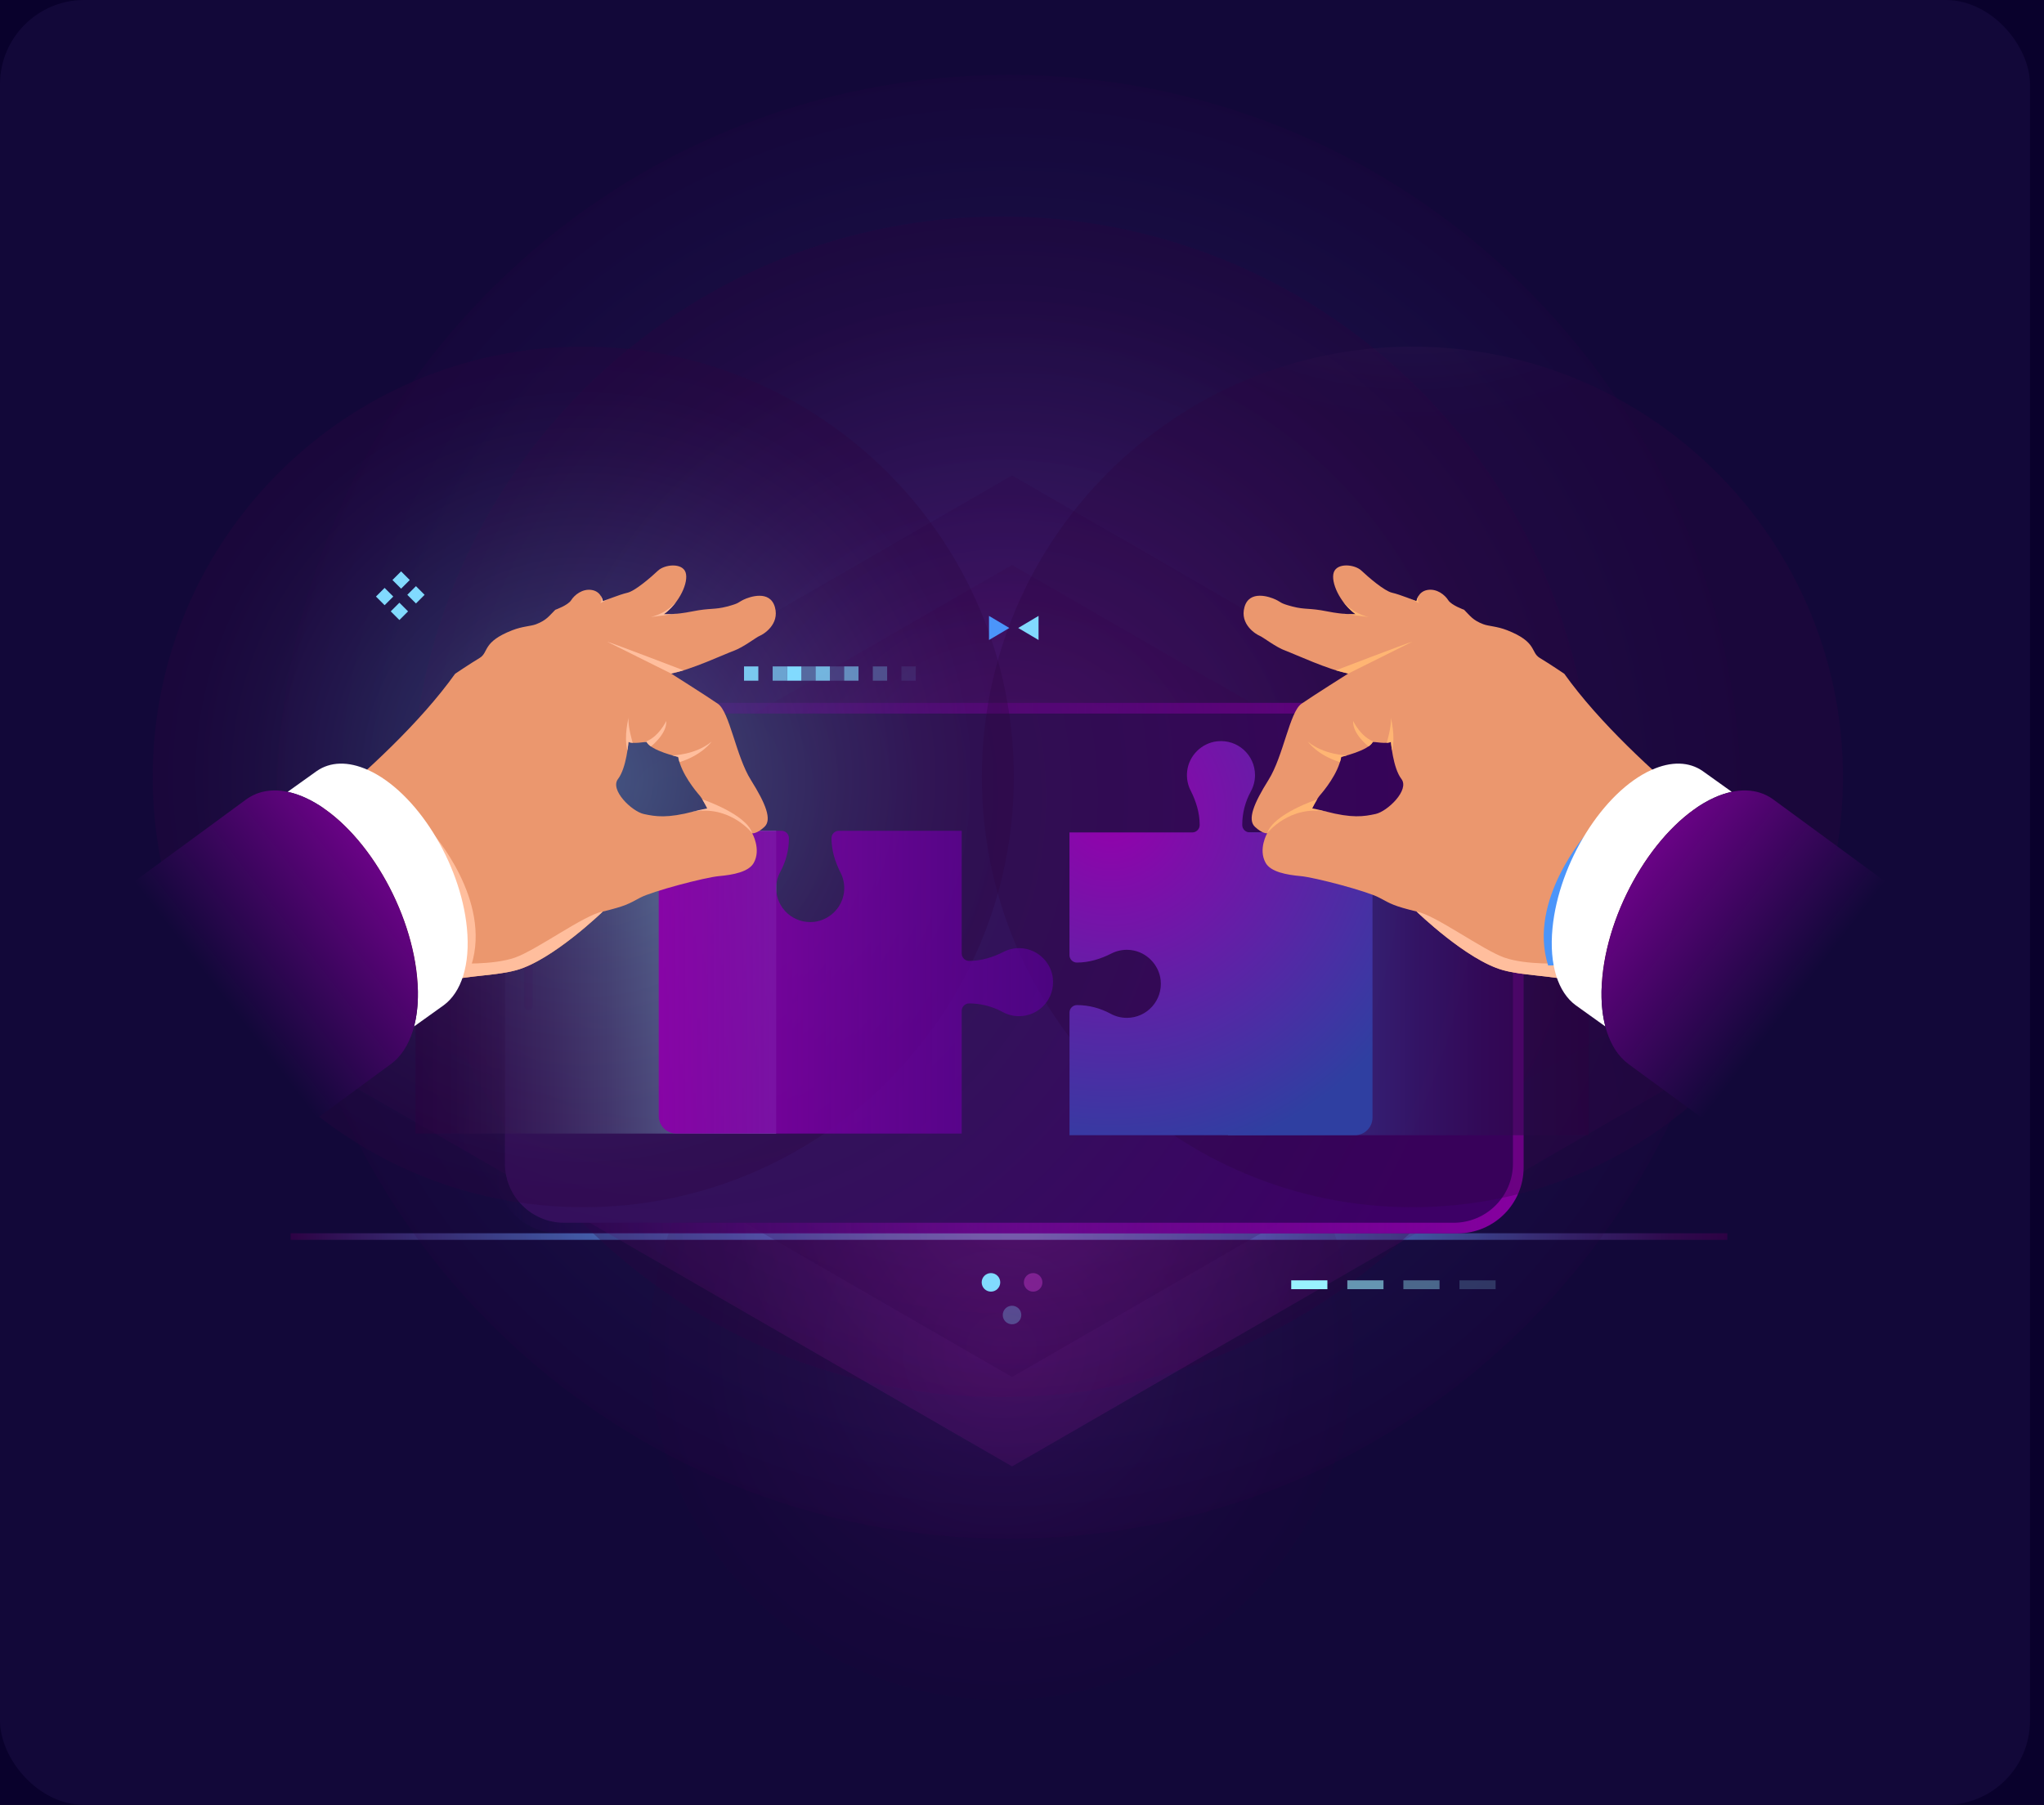 <svg width="582" height="514" viewBox="0 0 582 514" fill="none" xmlns="http://www.w3.org/2000/svg">
<rect x="0" y="0" width="582" height="514" fill="#333333" stroke="none"/>
<g clip-path="url(#clip0_73_2545)">
<rect x="-100" y="-3477" width="1440" height="4690" rx="26" fill="#09012C"/>
<rect width="578" height="514" rx="24" fill="#120839"/>
<g clip-path="url(#clip1_73_2545)">
<path d="M491.831 351.201H82.742V353.076H491.831V351.201Z" fill="url(#paint0_linear_73_2545)"/>
<path style="mix-blend-mode:lighten" opacity="0.15" d="M434.74 377.144C516.178 295.745 516.178 163.772 434.74 82.373C353.302 0.974 221.265 0.974 139.827 82.373C58.389 163.772 58.389 295.745 139.827 377.144C221.265 458.543 353.302 458.543 434.74 377.144Z" fill="url(#paint1_radial_73_2545)"/>
<path style="mix-blend-mode:lighten" opacity="0.3" d="M404.095 348.626C469.778 282.975 469.778 176.534 404.095 110.884C338.413 45.233 231.921 45.233 166.239 110.884C100.557 176.534 100.557 282.975 166.239 348.626C231.921 414.277 338.413 414.277 404.095 348.626Z" fill="url(#paint2_radial_73_2545)"/>
<path style="mix-blend-mode:lighten" opacity="0.1" d="M285.172 484.102C340.534 484.102 385.414 439.244 385.414 383.908C385.414 328.572 340.534 283.714 285.172 283.714C229.81 283.714 184.93 328.572 184.93 383.908C184.93 439.244 229.81 484.102 285.172 484.102Z" fill="url(#paint3_radial_73_2545)"/>
<path style="mix-blend-mode:lighten" opacity="0.2" d="M288.16 160.85L510.63 289.225L288.172 417.599L65.714 289.225L288.16 160.85Z" fill="url(#paint4_radial_73_2545)"/>
<path style="mix-blend-mode:lighten" opacity="0.2" d="M288.16 135.391L510.63 263.765L288.172 392.139L65.714 263.765L288.16 135.391Z" fill="url(#paint5_radial_73_2545)"/>
<path d="M140.728 218.97V332.433C140.728 342.823 149.155 351.247 159.55 351.247H415.009C425.405 351.247 433.832 342.823 433.832 332.433V218.97C433.832 208.58 425.405 200.157 415.009 200.157L159.55 200.157C149.155 200.157 140.728 208.58 140.728 218.97Z" fill="url(#paint6_linear_73_2545)"/>
<path d="M143.763 331.345V220.059C143.763 210.75 151.327 203.202 160.628 203.202L413.921 203.202C423.234 203.202 430.786 210.762 430.786 220.059V331.356C430.786 340.665 423.222 348.213 413.921 348.213H160.628C151.315 348.213 143.763 340.653 143.763 331.356V331.345Z" fill="url(#paint7_radial_73_2545)"/>
<path d="M151.674 264.958V286.446C151.674 287.106 151.141 287.639 150.481 287.639C149.821 287.639 149.288 287.106 149.288 286.446V264.958C149.288 264.298 149.821 263.765 150.481 263.765C151.141 263.765 151.674 264.298 151.674 264.958Z" fill="#320C54"/>
<path style="mix-blend-mode:lighten" opacity="0.3" d="M166.073 343.791C233.782 343.791 288.671 288.928 288.671 221.252C288.671 153.575 233.782 98.712 166.073 98.712C98.364 98.712 43.475 153.575 43.475 221.252C43.475 288.928 98.364 343.791 166.073 343.791Z" fill="url(#paint8_radial_73_2545)"/>
<path style="mix-blend-mode:lighten" opacity="0.3" d="M402.163 343.791C469.872 343.791 524.761 288.928 524.761 221.252C524.761 153.575 469.872 98.712 402.163 98.712C334.454 98.712 279.565 153.575 279.565 221.252C279.565 288.928 334.454 343.791 402.163 343.791Z" fill="url(#paint9_radial_73_2545)"/>
<path style="mix-blend-mode:lighten" opacity="0.5" d="M366.22 323.275H452.366V236.581L349.656 237.044V323.275H366.22Z" fill="url(#paint10_linear_73_2545)"/>
<path style="mix-blend-mode:lighten" opacity="0.5" d="M204.436 322.812H118.291V236.117L221 236.58V322.812H204.436Z" fill="url(#paint11_linear_73_2545)"/>
<path d="M299.79 278.585C299.304 274.208 295.76 270.631 291.381 270.087C289.354 269.832 287.42 270.214 285.775 271.059C282.705 272.622 279.392 273.641 275.952 273.641C274.782 273.641 273.832 272.692 273.832 271.522V236.581H238.874C237.704 236.581 236.754 237.53 236.754 238.699C236.754 242.138 237.773 245.449 239.337 248.517C240.183 250.173 240.565 252.095 240.31 254.121C239.777 258.497 236.186 262.029 231.808 262.526C225.958 263.175 221.001 258.625 221.001 252.905C221.001 251.238 221.429 249.663 222.171 248.297C223.769 245.357 224.638 242.068 224.638 238.711C224.638 237.53 223.688 236.581 222.518 236.581H187.56V317.787C187.56 320.566 189.807 322.812 192.587 322.812H273.832V287.87C273.832 286.701 274.782 285.751 275.952 285.751C279.3 285.751 282.589 286.608 285.543 288.217C286.91 288.958 288.485 289.387 290.153 289.387C295.875 289.387 300.439 284.432 299.779 278.585H299.79Z" fill="url(#paint12_linear_73_2545)"/>
<path d="M355.83 237.044C354.66 237.044 353.71 236.094 353.71 234.925C353.71 231.567 354.567 228.279 356.177 225.339C356.919 223.972 357.347 222.398 357.347 220.731C357.347 215.011 352.39 210.45 346.54 211.11C342.161 211.596 338.582 215.139 338.038 219.515C337.795 221.541 338.165 223.475 339.011 225.119C340.575 228.187 341.594 231.498 341.594 234.937C341.594 236.106 340.644 237.055 339.474 237.055H304.516V271.997C304.516 273.166 305.465 274.116 306.635 274.116C310.076 274.116 313.388 273.097 316.458 271.534C318.114 270.689 320.037 270.307 322.064 270.561C326.431 271.094 329.976 274.683 330.474 279.06C331.123 284.906 326.57 289.862 320.848 289.862C319.18 289.862 317.605 289.433 316.238 288.692C313.296 287.094 310.006 286.226 306.647 286.226C305.477 286.226 304.527 287.176 304.527 288.345V323.287H385.773C388.553 323.287 390.8 321.041 390.8 318.262V237.055H355.841L355.83 237.044Z" fill="url(#paint13_radial_73_2545)"/>
<path d="M366.024 185.303C368.804 186.321 378.21 190.733 383.909 191.798C383.909 191.798 373.947 198.084 370.576 200.412C367.205 202.739 365.445 215.312 361.194 222.097C356.943 228.881 355.136 233.42 357.336 235.469C359.537 237.518 360.811 237.287 360.811 237.287C360.811 237.287 358.182 241.86 360.383 245.739C361.819 248.286 366.256 249.119 370.298 249.49C374.352 249.849 389.318 253.797 392.724 255.638C396.129 257.467 396.87 257.988 403.357 259.586C403.357 259.586 417.662 273.456 427.995 276.281C435.269 278.272 445.219 277.554 456.05 281.479C456.084 280.379 456.154 279.268 456.258 278.11C458.088 259.354 469.567 239.243 482.992 230.074C470.865 220.001 455.389 205.842 445.405 191.867C445.405 191.867 441.153 188.996 438.443 187.375C435.732 185.754 437.771 182.848 429.118 179.467C426.223 178.333 423.894 178.344 422.365 177.765C419.319 176.619 418.612 175.369 416.875 173.644C416.875 173.644 413.284 172.382 412.357 170.911C411.431 169.441 409.137 167.531 406.415 168.017C403.693 168.503 403.322 171.212 403.322 171.212C403.322 171.212 398.562 169.279 396.361 168.793C394.16 168.295 389.561 164.312 387.65 162.506C385.739 160.7 380.77 160.202 379.785 162.969C378.812 165.736 381.522 171.699 385.994 174.917C385.994 174.917 382.901 175.114 377.827 174.095C372.754 173.076 371.688 173.678 368.028 172.729C364.368 171.78 364.924 171.548 363.244 170.749C361.576 169.95 355.75 167.901 354.348 172.88C352.935 177.858 357.719 180.683 358.68 181.065C359.653 181.447 363.232 184.284 366.024 185.303ZM390.905 211.237C390.905 211.237 395.237 211.955 396.048 211.225C396.048 211.225 396.604 218.681 399.025 221.819C401.446 224.956 395.052 231.069 391.693 231.799C388.333 232.528 385.044 233.072 377.387 231.058C377.387 231.058 374.213 230.479 373.414 230.606C373.414 230.606 374.885 227.561 375.835 226.473C376.785 225.396 381.059 220.325 381.893 215.532C381.893 215.532 389.712 213.784 390.905 211.237Z" fill="#EB976E"/>
<path d="M428.354 272.703C422.122 270.503 408.651 260.546 403.357 259.585C403.357 259.585 417.663 273.456 427.995 276.281C433.509 277.797 440.552 277.739 448.359 279.337L445.173 274.347C445.173 274.347 434.586 274.903 428.366 272.703H428.354Z" fill="#FFBE9D"/>
<path d="M389.654 212.568C390.233 212.163 390.684 211.711 390.905 211.237C390.905 211.237 391.159 211.283 391.553 211.329C387.534 210.125 385.298 205.32 385.298 205.32C385.032 208.956 389.642 212.556 389.642 212.568H389.654Z" fill="#FFB573"/>
<path d="M396.048 211.225C396.048 211.225 396.129 212.256 396.349 213.714C397.438 209.732 396.013 204.336 396.013 204.336C396.302 206.768 394.854 211.526 394.854 211.538C395.399 211.503 395.839 211.41 396.048 211.225Z" fill="#FFB573"/>
<path d="M381.523 217.026C381.674 216.528 381.801 216.042 381.894 215.544C381.894 215.544 382.577 215.393 383.55 215.115C383.527 215.115 377.005 215.023 372.372 211.19C372.372 211.19 375.094 215.069 381.523 217.037V217.026Z" fill="#FFB573"/>
<g opacity="0.52">
<path d="M374.584 230.641C375.314 230.792 375.87 230.861 376.287 230.873C375.765 230.792 375.14 230.699 374.584 230.641Z" fill="#E28C61"/>
</g>
<path d="M375.024 227.643C375.024 227.643 362.526 231.811 360.812 237.287C363.754 233.431 368.121 230.965 372.951 230.56L373.461 230.514C373.634 230.155 374.329 228.766 375.013 227.643H375.024Z" fill="#FFB573"/>
<path d="M380.376 190.895C380.376 190.895 399.917 183.404 402.164 182.721L383.909 191.809L380.376 190.895Z" fill="#FFB573"/>
<path d="M382.137 170.935C383.168 172.428 384.476 173.829 385.994 174.917C385.994 174.917 384.604 174.998 382.194 174.755L389.701 175.716C385.171 174.628 382.762 171.78 382.125 170.935H382.137Z" fill="#FFB573"/>
<path d="M404.377 171.93C403.253 171.386 403.821 169.962 403.96 169.638C403.438 170.437 403.323 171.212 403.323 171.212C403.323 171.212 402.315 170.807 401.006 170.309C402.025 170.691 404.377 171.919 404.377 171.919V171.93Z" fill="#FFB573"/>
<path d="M360.812 237.275C360.812 237.275 367.206 229.101 377.885 231.185C377.885 231.185 373.345 229.958 371.665 229.993C370.773 230.016 368.051 231.278 365.92 232.575C364.055 233.698 362.688 234.879 362.688 234.879L360.812 237.287V237.275Z" fill="#FFB573"/>
<path d="M451.949 237.125C451.949 237.125 434.887 256.193 440.806 274.938L448.254 274.868L451.949 237.113V237.125Z" fill="#4B95FA"/>
<path d="M470.17 219.295C475.95 216.667 481 216.956 484.777 219.55L493.105 225.501C491.495 225.836 489.815 226.381 488.078 227.168C472.568 234.207 458.309 257.015 456.247 278.11C455.714 283.54 456.05 288.322 457.104 292.316L448.648 286.261C443.679 282.602 441.026 274.81 442.057 264.263C443.876 245.646 456.455 225.512 470.158 219.295H470.17Z" fill="white"/>
<g style="mix-blend-mode:lighten">
<path d="M558.887 267.25L558.852 267.227C558.817 267.204 558.782 267.18 558.748 267.157L504.63 227.457C500.356 224.528 494.634 224.204 488.089 227.179C472.579 234.218 458.32 257.027 456.258 278.121C455.088 290.07 458.089 298.904 463.718 303.037L517.303 342.355C517.349 342.39 517.395 342.413 517.43 342.448L517.905 342.783C522.168 345.643 527.843 345.932 534.342 342.98C549.852 335.941 564.111 313.133 566.173 292.038C567.331 280.217 564.412 271.441 558.887 267.25Z" fill="url(#paint14_linear_73_2545)"/>
</g>
<path d="M216.309 181.077C217.282 180.695 222.055 177.87 220.642 172.891C219.228 167.913 213.414 169.962 211.746 170.761C210.078 171.56 210.622 171.791 206.962 172.741C203.301 173.69 202.247 173.088 197.162 174.107C192.089 175.126 188.996 174.929 188.996 174.929C193.467 171.71 196.178 165.759 195.205 162.981C194.232 160.214 189.251 160.711 187.339 162.518C185.428 164.324 180.83 168.318 178.629 168.804C176.428 169.302 171.667 171.224 171.667 171.224C171.667 171.224 171.297 168.515 168.574 168.029C165.852 167.542 163.559 169.453 162.632 170.923C161.706 172.393 158.115 173.655 158.115 173.655C156.366 175.369 155.659 176.619 152.624 177.777C151.095 178.356 148.767 178.344 145.871 179.479C137.207 182.86 139.257 185.766 136.547 187.387C133.836 189.008 129.585 191.879 129.585 191.879C119.6 205.853 104.125 220.013 91.997 230.086C105.422 239.255 116.901 259.366 118.731 278.122C118.847 279.279 118.905 280.403 118.94 281.491C129.77 277.566 139.709 278.284 146.995 276.292C157.315 273.456 171.632 259.597 171.632 259.597C178.119 258 178.872 257.479 182.266 255.649C185.671 253.82 200.637 249.872 204.691 249.501C208.745 249.143 213.17 248.297 214.607 245.75C216.796 241.872 214.178 237.298 214.178 237.298C214.178 237.298 215.452 237.53 217.653 235.481C219.865 233.431 218.047 228.893 213.796 222.108C209.545 215.324 207.772 202.75 204.413 200.423C201.043 198.096 191.081 191.809 191.081 191.809C196.78 190.744 206.174 186.333 208.966 185.314C211.746 184.295 215.336 181.459 216.309 181.077ZM193.108 215.544C193.942 220.337 198.216 225.397 199.166 226.485C200.116 227.562 201.587 230.618 201.587 230.618C200.788 230.491 197.614 231.07 197.614 231.07C189.957 233.084 186.668 232.54 183.308 231.811C179.949 231.081 173.555 224.968 175.976 221.831C178.397 218.693 178.953 211.237 178.953 211.237C179.764 211.966 184.096 211.248 184.096 211.248C185.289 213.796 193.108 215.544 193.108 215.544Z" fill="#EB976E"/>
<path d="M146.635 272.704C152.867 270.504 166.339 260.547 171.632 259.586C171.632 259.586 157.327 273.456 146.994 276.281C141.481 277.798 134.438 277.74 126.631 279.338L129.816 274.348C129.816 274.348 140.392 274.903 146.624 272.704H146.635Z" fill="#FFBE9D"/>
<path d="M185.347 212.569C184.768 212.163 184.316 211.712 184.096 211.237C184.096 211.237 183.841 211.283 183.447 211.33C187.467 210.126 189.702 205.321 189.702 205.321C189.969 208.956 185.359 212.557 185.359 212.569H185.347Z" fill="#FFBE9D"/>
<path d="M178.953 211.225C178.953 211.225 178.872 212.256 178.652 213.714C177.563 209.732 178.988 204.336 178.988 204.336C178.698 206.768 180.146 211.526 180.146 211.538C179.602 211.503 179.162 211.41 178.953 211.225Z" fill="#FFBE9D"/>
<path d="M193.478 217.026C193.328 216.528 193.2 216.042 193.108 215.544C193.108 215.544 192.424 215.393 191.451 215.115C191.474 215.115 197.996 215.023 202.629 211.19C202.629 211.19 199.907 215.069 193.478 217.037V217.026Z" fill="#FFBE9D"/>
<g opacity="0.52">
<path d="M200.417 230.641C199.687 230.792 199.131 230.861 198.714 230.873C199.235 230.792 199.861 230.699 200.417 230.641Z" fill="#E28C61"/>
</g>
<path d="M199.977 227.643C199.977 227.643 212.475 231.811 214.189 237.287C211.247 233.431 206.88 230.965 202.05 230.56L201.54 230.514C201.367 230.155 200.672 228.766 199.988 227.643H199.977Z" fill="#FFBE9D"/>
<path d="M194.625 190.895C194.625 190.895 175.084 183.404 172.837 182.721L191.092 191.809L194.625 190.895Z" fill="#FFBE9D"/>
<path d="M192.865 170.935C191.834 172.428 190.525 173.829 189.007 174.917C189.007 174.917 190.397 174.998 192.807 174.755L185.301 175.716C189.83 174.628 192.239 171.78 192.876 170.935H192.865Z" fill="#FFBE9D"/>
<path d="M170.625 171.931C171.749 171.386 171.181 169.962 171.042 169.638C171.563 170.437 171.679 171.213 171.679 171.213C171.679 171.213 172.687 170.808 173.996 170.31C172.976 170.692 170.625 171.919 170.625 171.919V171.931Z" fill="#FFBE9D"/>
<path d="M214.19 237.275C214.19 237.275 207.796 229.101 197.116 231.185C197.116 231.185 201.657 229.958 203.336 229.993C204.228 230.016 206.95 231.278 209.082 232.575C210.947 233.698 212.314 234.879 212.314 234.879L214.19 237.287V237.275Z" fill="#FFBE9D"/>
<path d="M123.052 237.125C123.052 237.125 140.114 256.193 134.195 274.938L126.747 274.868L123.052 237.113V237.125Z" fill="#FFBE9D"/>
<path d="M104.831 219.295C99.051 216.667 94.001 216.956 90.225 219.55L81.897 225.501C83.507 225.836 85.186 226.381 86.924 227.168C102.434 234.207 116.693 257.015 118.755 278.11C119.287 283.54 118.952 288.322 117.897 292.316L126.353 286.261C131.323 282.602 133.975 274.81 132.944 264.263C131.126 245.646 118.546 225.512 104.843 219.295H104.831Z" fill="white"/>
<g style="mix-blend-mode:lighten">
<path d="M16.114 267.25L16.149 267.227C16.184 267.204 16.218 267.181 16.253 267.158L70.371 227.458C74.645 224.528 80.367 224.204 86.912 227.18C102.422 234.219 116.681 257.027 118.743 278.122C119.913 290.07 116.912 298.904 111.283 303.037L57.698 342.355C57.652 342.39 57.606 342.413 57.571 342.448L57.096 342.784C52.833 345.644 47.158 345.933 40.659 342.981C25.149 335.941 10.89 313.133 8.828 292.038C7.67 280.217 10.589 271.442 16.114 267.25Z" fill="url(#paint15_linear_73_2545)"/>
</g>
<path d="M109.513 167.42L107.048 169.884L109.513 172.348L111.979 169.884L109.513 167.42Z" fill="#81DAFE"/>
<path d="M114.208 162.71L111.742 165.174L114.208 167.638L116.673 165.174L114.208 162.71Z" fill="#81DAFE"/>
<path d="M113.723 171.638L111.258 174.102L113.723 176.566L116.189 174.102L113.723 171.638Z" fill="#81DAFE"/>
<path d="M118.438 166.924L115.973 169.388L118.438 171.852L120.903 169.388L118.438 166.924Z" fill="#81DAFE"/>
<path d="M377.955 364.607H367.657V367.12H377.955V364.607Z" fill="#99F1FE"/>
<path opacity="0.6" d="M393.928 364.607H383.631V367.12H393.928V364.607Z" fill="#99F1FE"/>
<path opacity="0.4" d="M409.89 364.607H399.593V367.12H409.89V364.607Z" fill="#99F1FE"/>
<path opacity="0.2" d="M425.852 364.607H415.555V367.12H425.852V364.607Z" fill="#99F1FE"/>
<path opacity="0.9" d="M215.927 189.771H211.85V193.847H215.927V189.771Z" fill="#81DAFE"/>
<path d="M228.159 189.771H224.082V193.847H228.159V189.771Z" fill="#81DAFE"/>
<path opacity="0.8" d="M236.302 189.771H232.225V193.847H236.302V189.771Z" fill="#81DAFE"/>
<path opacity="0.7" d="M224.081 189.771H220.004V193.847H224.081V189.771Z" fill="#81DAFE"/>
<path opacity="0.6" d="M244.445 189.771H240.368V193.847H244.445V189.771Z" fill="#81DAFE"/>
<path opacity="0.4" d="M232.225 189.771H228.147V193.847H232.225V189.771Z" fill="#81DAFE"/>
<path opacity="0.3" d="M252.6 189.771H248.522V193.847H252.6V189.771Z" fill="#81DAFE"/>
<path opacity="0.2" d="M240.379 189.771H236.302V193.847H240.379V189.771Z" fill="#81DAFE"/>
<path opacity="0.1" d="M260.743 189.771H256.666V193.847H260.743V189.771Z" fill="#81DAFE"/>
<path d="M281.604 182.258V175.392L287.396 178.831L281.604 182.258Z" fill="#4B95FA"/>
<path d="M295.713 175.392V182.258L289.921 178.831L295.713 175.392Z" fill="#81DAFE"/>
<path opacity="0.3" d="M291.531 365.187C291.531 363.728 292.713 362.547 294.172 362.547C295.632 362.547 296.813 363.728 296.813 365.187C296.813 366.645 295.632 367.826 294.172 367.826C292.713 367.826 291.531 366.645 291.531 365.187Z" fill="#FE4FFE"/>
<path d="M279.52 365.187C279.52 363.728 280.701 362.547 282.161 362.547C283.62 362.547 284.802 363.728 284.802 365.187C284.802 366.645 283.62 367.826 282.161 367.826C280.701 367.826 279.52 366.645 279.52 365.187Z" fill="#81DAFE"/>
<path opacity="0.3" d="M285.52 374.483C285.52 373.025 286.701 371.844 288.161 371.844C289.62 371.844 290.802 373.025 290.802 374.483C290.802 375.942 289.62 377.123 288.161 377.123C286.701 377.123 285.52 375.942 285.52 374.483Z" fill="#81DAFE"/>
</g>
</g>
<defs>
<linearGradient id="paint0_linear_73_2545" x1="82.742" y1="352.138" x2="491.831" y2="352.138" gradientUnits="userSpaceOnUse">
<stop stop-color="#2D0244"/>
<stop offset="0.34" stop-color="#53A5F8"/>
<stop offset="0.38" stop-color="#69BDFA"/>
<stop offset="0.42" stop-color="#7CD1FC"/>
<stop offset="0.47" stop-color="#88DDFD"/>
<stop offset="0.51" stop-color="#8CE2FE"/>
<stop offset="0.56" stop-color="#79CEFC"/>
<stop offset="0.67" stop-color="#53A5F8"/>
<stop offset="0.73" stop-color="#497BCA"/>
<stop offset="0.82" stop-color="#3D4791"/>
<stop offset="0.9" stop-color="#342167"/>
<stop offset="0.96" stop-color="#2F0A4D"/>
<stop offset="1" stop-color="#2D0244"/>
</linearGradient>
<radialGradient id="paint1_radial_73_2545" cx="0" cy="0" r="1" gradientUnits="userSpaceOnUse" gradientTransform="translate(287.288 229.759) scale(208.535 208.435)">
<stop stop-color="#53A5F8"/>
<stop offset="0.31" stop-color="#4775C3"/>
<stop offset="1" stop-color="#2D0244"/>
</radialGradient>
<radialGradient id="paint2_radial_73_2545" cx="0" cy="0" r="1" gradientUnits="userSpaceOnUse" gradientTransform="translate(285.168 229.764) scale(168.19 168.109)">
<stop stop-color="#F429F9"/>
<stop offset="0.2" stop-color="#B91DC2"/>
<stop offset="0.4" stop-color="#851393"/>
<stop offset="0.58" stop-color="#5E0C6E"/>
<stop offset="0.75" stop-color="#410654"/>
<stop offset="0.89" stop-color="#300344"/>
<stop offset="1" stop-color="#2A023F"/>
</radialGradient>
<radialGradient id="paint3_radial_73_2545" cx="0" cy="0" r="1" gradientUnits="userSpaceOnUse" gradientTransform="translate(285.172 383.908) scale(100.242 100.194)">
<stop stop-color="#F429F9"/>
<stop offset="0.2" stop-color="#B91DC2"/>
<stop offset="0.4" stop-color="#851393"/>
<stop offset="0.58" stop-color="#5E0C6E"/>
<stop offset="0.75" stop-color="#410654"/>
<stop offset="0.89" stop-color="#300344"/>
<stop offset="1" stop-color="#2A023F"/>
</radialGradient>
<radialGradient id="paint4_radial_73_2545" cx="0" cy="0" r="1" gradientUnits="userSpaceOnUse" gradientTransform="translate(291.068 337.272) rotate(180) scale(283.537 283.401)">
<stop stop-color="#FC2FFD"/>
<stop offset="0.03" stop-color="#E82AEB"/>
<stop offset="0.11" stop-color="#BD21C4"/>
<stop offset="0.2" stop-color="#9618A2"/>
<stop offset="0.29" stop-color="#751184"/>
<stop offset="0.39" stop-color="#5B0C6D"/>
<stop offset="0.5" stop-color="#46075A"/>
<stop offset="0.62" stop-color="#38044D"/>
<stop offset="0.76" stop-color="#2F0246"/>
<stop offset="1" stop-color="#2D0244"/>
</radialGradient>
<radialGradient id="paint5_radial_73_2545" cx="0" cy="0" r="1" gradientUnits="userSpaceOnUse" gradientTransform="translate(2201.05 311.813) rotate(180) scale(0.579 0.579)">
<stop stop-color="#FC2FFD"/>
<stop offset="0.03" stop-color="#E82AEB"/>
<stop offset="0.11" stop-color="#BD21C4"/>
<stop offset="0.2" stop-color="#9618A2"/>
<stop offset="0.29" stop-color="#751184"/>
<stop offset="0.39" stop-color="#5B0C6D"/>
<stop offset="0.5" stop-color="#46075A"/>
<stop offset="0.62" stop-color="#38044D"/>
<stop offset="0.76" stop-color="#2F0246"/>
<stop offset="1" stop-color="#2D0244"/>
</radialGradient>
<linearGradient id="paint6_linear_73_2545" x1="140.728" y1="275.702" x2="433.832" y2="275.702" gradientUnits="userSpaceOnUse">
<stop stop-color="#7B00B8" stop-opacity="0"/>
<stop offset="1" stop-color="#8700A0"/>
</linearGradient>
<radialGradient id="paint7_radial_73_2545" cx="0" cy="0" r="1" gradientUnits="userSpaceOnUse" gradientTransform="translate(191.289 227.075) rotate(-90) scale(235.237 235.35)">
<stop stop-color="#2A2051"/>
<stop offset="1" stop-color="#3D0066"/>
</radialGradient>
<radialGradient id="paint8_radial_73_2545" cx="0" cy="0" r="1" gradientUnits="userSpaceOnUse" gradientTransform="translate(166.073 221.252) scale(122.598 122.539)">
<stop stop-color="#86E1FE"/>
<stop offset="0.05" stop-color="#7ECEEE"/>
<stop offset="0.25" stop-color="#6591B9"/>
<stop offset="0.43" stop-color="#4F5D8D"/>
<stop offset="0.61" stop-color="#3F366B"/>
<stop offset="0.76" stop-color="#331953"/>
<stop offset="0.9" stop-color="#2C0844"/>
<stop offset="1" stop-color="#2A023F"/>
</radialGradient>
<radialGradient id="paint9_radial_73_2545" cx="0" cy="0" r="1" gradientUnits="userSpaceOnUse" gradientTransform="translate(402.163 0.579) scale(122.598 122.539)">
<stop stop-color="#86E1FE"/>
<stop offset="0.05" stop-color="#7ECEEE"/>
<stop offset="0.25" stop-color="#6591B9"/>
<stop offset="0.43" stop-color="#4F5D8D"/>
<stop offset="0.61" stop-color="#3F366B"/>
<stop offset="0.76" stop-color="#331953"/>
<stop offset="0.9" stop-color="#2C0844"/>
<stop offset="1" stop-color="#2A023F"/>
</radialGradient>
<linearGradient id="paint10_linear_73_2545" x1="349.656" y1="279.928" x2="452.366" y2="279.928" gradientUnits="userSpaceOnUse">
<stop stop-color="#417EE6"/>
<stop offset="0.13" stop-color="#3C64C3"/>
<stop offset="0.34" stop-color="#354194"/>
<stop offset="0.53" stop-color="#30256F"/>
<stop offset="0.71" stop-color="#2C1254"/>
<stop offset="0.88" stop-color="#2A0644"/>
<stop offset="1" stop-color="#2A023F"/>
</linearGradient>
<linearGradient id="paint11_linear_73_2545" x1="221" y1="279.464" x2="118.291" y2="279.464" gradientUnits="userSpaceOnUse">
<stop stop-color="#A0F5FE"/>
<stop offset="0.14" stop-color="#86BFD4"/>
<stop offset="0.31" stop-color="#6A86A7"/>
<stop offset="0.47" stop-color="#535781"/>
<stop offset="0.63" stop-color="#413264"/>
<stop offset="0.77" stop-color="#341750"/>
<stop offset="0.9" stop-color="#2C0743"/>
<stop offset="1" stop-color="#2A023F"/>
</linearGradient>
<linearGradient id="paint12_linear_73_2545" x1="164.069" y1="200.192" x2="400.114" y2="200.192" gradientUnits="userSpaceOnUse">
<stop stop-color="#9500AC"/>
<stop offset="1" stop-color="#2D0087" stop-opacity="0.42"/>
</linearGradient>
<radialGradient id="paint13_radial_73_2545" cx="0" cy="0" r="1" gradientUnits="userSpaceOnUse" gradientTransform="translate(316.377 230.873) scale(101.644 101.595)">
<stop stop-color="#9500AC"/>
<stop offset="1" stop-color="#2F3FA1"/>
</radialGradient>
<linearGradient id="paint14_linear_73_2545" x1="442.034" y1="231.764" x2="510.861" y2="284.857" gradientUnits="userSpaceOnUse">
<stop stop-color="#9500AC"/>
<stop offset="1" stop-color="#120839"/>
</linearGradient>
<linearGradient id="paint15_linear_73_2545" x1="132.955" y1="231.764" x2="64.129" y2="284.857" gradientUnits="userSpaceOnUse">
<stop stop-color="#9500AC"/>
<stop offset="1" stop-color="#120839"/>
</linearGradient>
<clipPath id="clip0_73_2545">
<rect x="-100" y="-3477" width="1440" height="4690" rx="26" fill="white"/>
</clipPath>
<clipPath id="clip1_73_2545">
<rect width="695" height="521" fill="white" transform="translate(-60)"/>
</clipPath>
</defs>
</svg>
